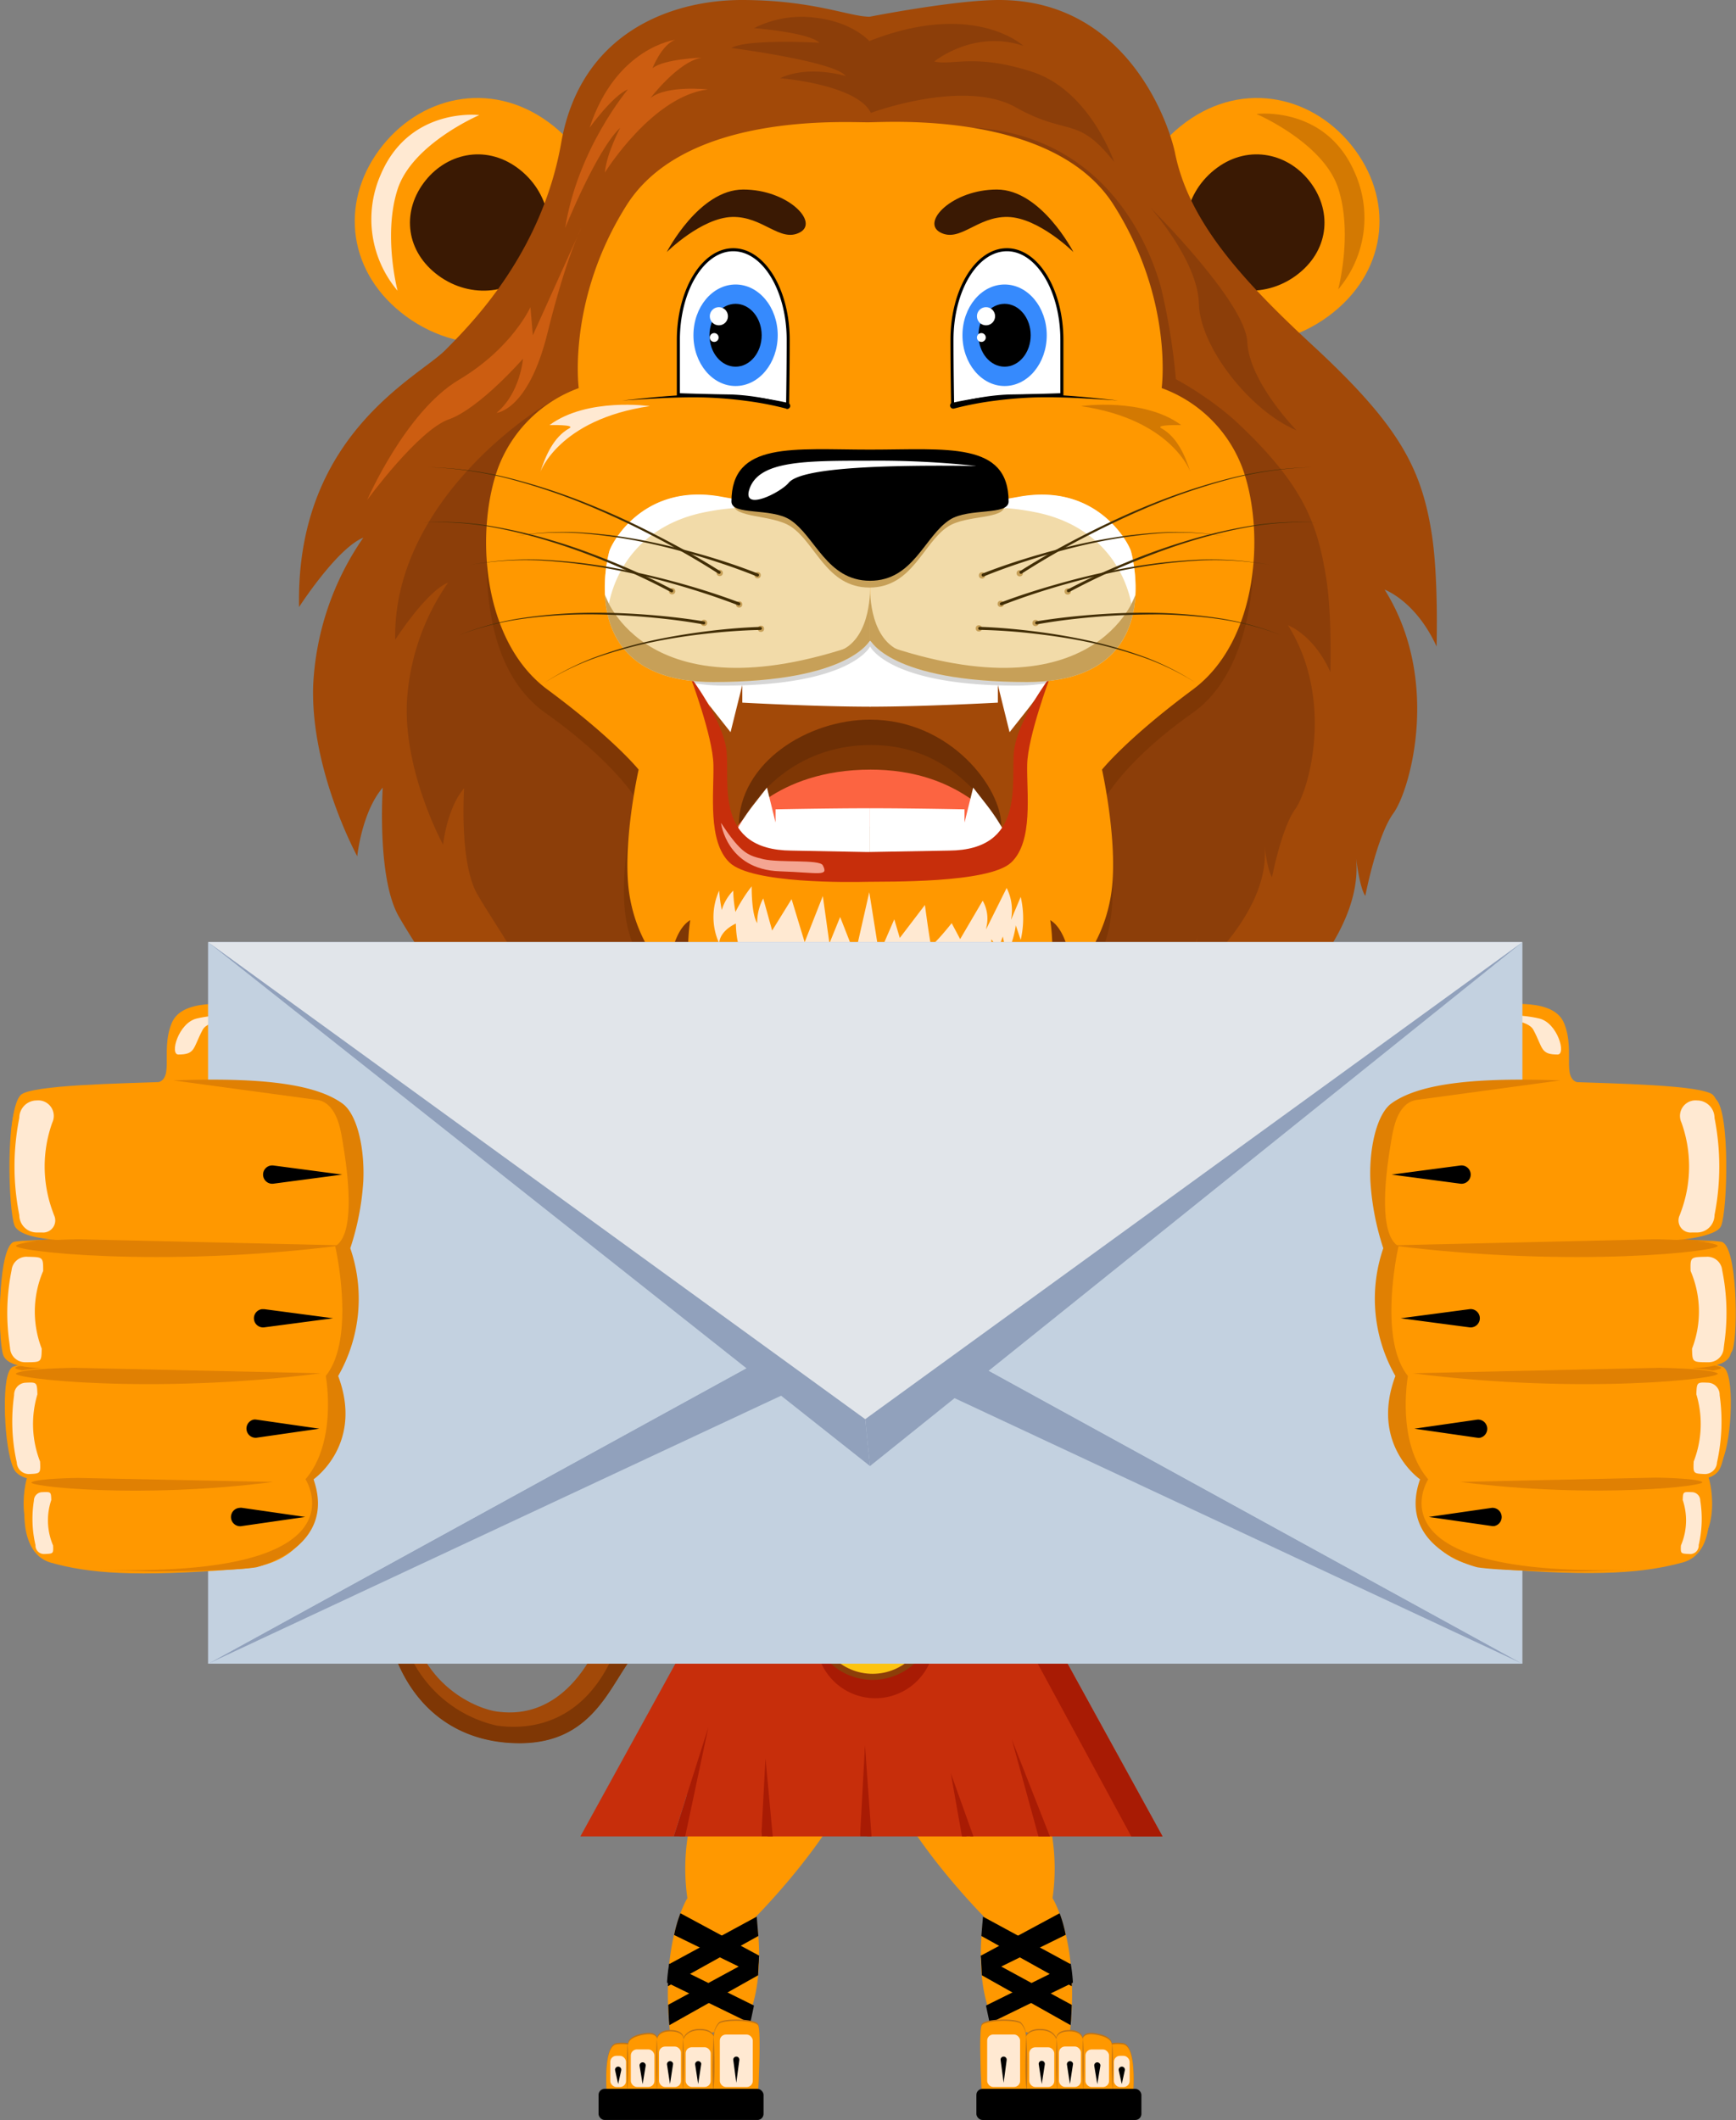 <svg xmlns="http://www.w3.org/2000/svg" viewBox="0 0 286.7 350"><rect x="0" y="0" width="286.7" height="350" fill="#808080" stroke="none"/><defs><style>.cls-1{fill:#ff9800;}.cls-2{fill:#c17413;}.cls-3{fill:#ffe9d2;}.cls-4{fill:#a24908;}.cls-5{fill:#7f3705;}.cls-6{fill:#ffaf45;}.cls-7{fill:#dd8007;}.cls-8{fill:#f48b00;}.cls-9{fill:#91a1bc;}.cls-10{fill:#273a51;opacity:0.35;}.cls-11{fill:#597192;stroke:#3b5472;}.cls-11,.cls-15,.cls-29{stroke-miterlimit:10;}.cls-11,.cls-29{stroke-width:0.5px;}.cls-12{fill:#c72e0b;}.cls-13{fill:#a81b04;}.cls-14{fill:#3b5472;}.cls-15{fill:#fdc410;stroke:#8c3e09;}.cls-16{fill:#fff;}.cls-17{fill:#2f4860;}.cls-18{fill:#3a1903;}.cls-19{fill:#d37902;}.cls-20{fill:#8c3e09;}.cls-21{fill:#cc5d11;}.cls-22{fill:#6d2f05;}.cls-23{fill:#fc6441;}.cls-24{fill:#d6d6d6;}.cls-25{fill:#f4a592;}.cls-26{fill:#f2dba9;}.cls-27{fill:#c7a058;}.cls-28{fill:#422e06;}.cls-29{fill:none;stroke:#000;}.cls-30{fill:#368afd;}.cls-31{fill:#e08003;}.cls-32{fill:#c3d1e0;}.cls-33{fill:#e1e5ea;}</style></defs><g id="Слой_2" data-name="Слой 2"><g id="Слой_1-2" data-name="Слой 1"><path class="cls-1" d="M171.16,294.38a34.49,34.49,0,0,1,2.67,19s4.76,7.46,2.72,23.36l-11.94-2.08s-4-5.57-2.14-18.26c0,0-18.31-18.4-17.71-29.7Z"/><path d="M176.81,334.35l-14.66-8.24-.16-3.27L177,331S176.91,333.6,176.81,334.35Z"/><path d="M176.83,324.18l-14,6.93.62,2.91,13.74-6.7A27,27,0,0,0,176.83,324.18Z"/><path d="M175,315.87l-13,7,.3,3.3L176,319.43A22.78,22.78,0,0,0,175,315.87Z"/><path d="M177,327.92l-14.93-8.3.27-3.19,14.44,7.83A30.26,30.26,0,0,1,177,327.92Z"/><path class="cls-2" d="M187.14,345.27h-25s-.55-10.22,0-11.11,5.61-1,6.46-.27a3.2,3.2,0,0,1,.84,2.18s.33-1.13,2.37-1.1c2.19,0,2.65,1.49,2.65,1.49s-.08-1.29,2.09-1.31,2.26,1.31,2.26,1.31,0-1.08,2-.79,2.78,1,2.78,1.65a6.31,6.31,0,0,1,1.94,0C187.76,337.79,187.14,345.27,187.14,345.27Z"/><path class="cls-1" d="M187.14,345.5h-25s-.55-10.22,0-11.11,5.61-1,6.46-.28a3.22,3.22,0,0,1,.84,2.18s.33-1.13,2.37-1.1c2.19,0,2.65,1.5,2.65,1.5s-.08-1.29,2.09-1.31,2.26,1.31,2.26,1.31,0-1.09,2-.79,2.78,1,2.78,1.64a6.31,6.31,0,0,1,1.94,0C187.76,338,187.14,345.5,187.14,345.5Z"/><rect class="cls-3" x="163.02" y="335.9" width="5.44" height="8.66" rx="1" transform="translate(331.49 680.45) rotate(-180)"/><rect class="cls-3" x="169.98" y="337.99" width="4.13" height="6.56" rx="1" transform="translate(344.09 682.55) rotate(180)"/><rect class="cls-3" x="174.89" y="337.88" width="3.62" height="6.68" rx="1" transform="translate(353.4 682.43) rotate(-180)"/><rect class="cls-3" x="179.27" y="338.35" width="3.9" height="6.2" rx="1" transform="translate(362.43 682.91) rotate(-180)"/><rect class="cls-3" x="183.96" y="339.41" width="2.6" height="5.15" rx="1" transform="translate(370.52 683.97) rotate(-180)"/><path class="cls-2" d="M169.49,336.07s-.37,6.61.08,9.05A87.5,87.5,0,0,0,169.49,336.07Z"/><path class="cls-2" d="M174.52,336.58a77,77,0,0,0,.06,8.69S174.75,339.32,174.52,336.58Z"/><path class="cls-2" d="M178.86,336.58a79.53,79.53,0,0,0,.06,8.69S179.09,339.32,178.86,336.58Z"/><path class="cls-2" d="M183.69,337.38a65.56,65.56,0,0,0,.06,7.89S183.92,339.87,183.69,337.38Z"/><path d="M166.25,340.11l-.5,3.75-.5-3.75a.5.5,0,0,1,.43-.57.51.51,0,0,1,.57.44Z"/><path d="M172.55,340.82l-.5,3.24-.5-3.24a.5.5,0,0,1,.42-.58.52.52,0,0,1,.58.42Z"/><path d="M177.2,340.82l-.5,3.24-.5-3.24a.51.51,0,0,1,1-.16A.43.43,0,0,1,177.2,340.82Z"/><path d="M181.72,341.08l-.5,3-.5-3a.51.51,0,0,1,.41-.59.52.52,0,0,1,.59.42A1,1,0,0,1,181.72,341.08Z"/><path d="M185.76,341.82l-.5,2.24-.5-2.24a.51.51,0,0,1,.39-.61.5.5,0,0,1,.61.38A.45.45,0,0,1,185.76,341.82Z"/><rect x="161.25" y="344.86" width="27.25" height="5.14" rx="1" transform="translate(349.75 694.86) rotate(-180)"/><path class="cls-1" d="M116.19,294.38a34.49,34.49,0,0,0-2.67,19s-4.77,7.46-2.72,23.36l11.93-2.08s4-5.57,2.15-18.26c0,0,18.31-18.4,17.71-29.7Z"/><path d="M110.54,334.35l14.66-8.24.16-3.27-15,8.14S110.44,333.6,110.54,334.35Z"/><path d="M110.52,324.18l14,6.93-.62,2.91-13.74-6.7A27,27,0,0,1,110.52,324.18Z"/><path d="M112.37,315.87l13,7-.3,3.3-13.74-6.71A22.78,22.78,0,0,1,112.37,315.87Z"/><path d="M110.3,327.92l14.94-8.3-.27-3.19-14.44,7.83A29.85,29.85,0,0,0,110.3,327.92Z"/><path class="cls-2" d="M100.2,345.27h25s.55-10.22,0-11.11-5.62-1-6.46-.27a3.2,3.2,0,0,0-.84,2.18s-.33-1.13-2.37-1.1c-2.19,0-2.65,1.49-2.65,1.49s.08-1.29-2.1-1.31-2.25,1.31-2.25,1.31,0-1.08-2-.79-2.78,1-2.78,1.65a6.37,6.37,0,0,0-2,0C99.59,337.79,100.2,345.27,100.2,345.27Z"/><path class="cls-1" d="M100.2,345.5h25s.55-10.22,0-11.11-5.62-1-6.46-.28a3.22,3.22,0,0,0-.84,2.18s-.33-1.13-2.37-1.1c-2.19,0-2.65,1.5-2.65,1.5s.08-1.29-2.1-1.31-2.25,1.31-2.25,1.31,0-1.09-2-.79-2.78,1-2.78,1.64a6.37,6.37,0,0,0-2,0C99.59,338,100.2,345.5,100.2,345.5Z"/><rect class="cls-3" x="118.88" y="335.9" width="5.44" height="8.66" rx="1"/><rect class="cls-3" x="113.24" y="337.99" width="4.13" height="6.56" rx="1"/><rect class="cls-3" x="108.84" y="337.88" width="3.62" height="6.68" rx="1"/><rect class="cls-3" x="104.18" y="338.35" width="3.9" height="6.2" rx="1"/><rect class="cls-3" x="100.79" y="339.41" width="2.6" height="5.15" rx="1"/><path class="cls-2" d="M117.86,336.07s.37,6.61-.09,9.05A88.45,88.45,0,0,1,117.86,336.07Z"/><path class="cls-2" d="M112.83,336.58a77,77,0,0,1-.06,8.69S112.6,339.32,112.83,336.58Z"/><path class="cls-2" d="M108.48,336.58a78.83,78.83,0,0,1,0,8.69S108.26,339.32,108.48,336.58Z"/><path class="cls-2" d="M103.65,337.38a65,65,0,0,1-.05,7.89S103.43,339.87,103.65,337.38Z"/><path d="M122.1,340.11l-.5,3.75-.5-3.75a.51.51,0,0,1,.44-.57.5.5,0,0,1,.56.44A.29.29,0,0,1,122.1,340.11Z"/><path d="M115.8,340.82l-.5,3.24-.5-3.24a.51.51,0,0,1,1-.16A.43.43,0,0,1,115.8,340.82Z"/><path d="M111.15,340.82l-.5,3.24-.5-3.24a.51.51,0,0,1,1-.16A.43.43,0,0,1,111.15,340.82Z"/><path d="M106.63,341.08l-.5,3-.5-3a.52.52,0,0,1,.42-.59.5.5,0,0,1,.58.42A.48.48,0,0,1,106.63,341.08Z"/><path d="M102.59,341.82l-.5,2.24-.5-2.24a.51.51,0,0,1,1-.23A.88.88,0,0,1,102.59,341.82Z"/><rect x="98.85" y="344.86" width="27.25" height="5.14" rx="1"/><path class="cls-4" d="M117.94,266l-.79,11.14s-6-8.09-9.53-6.44c-6.23,2.9-7,17.06-21.81,17.06-12.61,0-21-8.75-22.49-22.69s-9.64-20.47-9.64-20.47l1-3.11s11.12,8.35,12.46,22.84,12.48,17.94,14.92,18.24,11,1.33,17-11.72S117.94,266,117.94,266Z"/><path class="cls-5" d="M117.56,271.46l-.41,5.72s-6-8.09-9.53-6.44c-6.23,2.9-7,17.06-21.81,17.06-12.61,0-21-8.75-22.49-22.69s-9.64-20.47-9.64-20.47l.56-1.7A36.86,36.86,0,0,1,65.8,266a20.91,20.91,0,0,0,16.29,18.9c2.43.3,13.15,1.67,19.08-11.38S117.56,271.46,117.56,271.46Z"/><path class="cls-6" d="M33.81,215.13a70.36,70.36,0,0,0,14.53,6.38c10,2.9,15,16.76,6.82,22.24s-17.2,2.08-20-5c-1.64-4.14.89-8.6-.74-12.6a8.21,8.21,0,0,1,7.11,5.27s1.79-4.09-2.81-6.61S33.81,215.13,33.81,215.13Z"/><path class="cls-7" d="M34.4,226.11s-.9,8.46.74,12.6c2.82,7.12,11.86,10.53,20,5a23.73,23.73,0,0,1-12.38-2.22C36.22,238.45,41.26,230.8,34.4,226.11Z"/><path class="cls-1" d="M96.12,167.15S52.41,229.39,53.75,252.9c.5,8.82,3.78,13.8,7.67,16.57a15.69,15.69,0,0,0,19.8-1.71L131,220.39Z"/><path class="cls-8" d="M189.58,165.49s41.7,64.2,39.37,87.64c-1.16,11.72-7,16.4-12.47,18.15a18.19,18.19,0,0,1-14.93-2l-57.66-35Z"/><path class="cls-9" d="M196.27,176l-51.61.84H86.88s6.4,25,5.23,44.17c0,0,18.66,14.38,21.19,47.75h59.05c2.53-33.37,21.18-47.75,21.18-47.75C192.37,201.9,196.27,176,196.27,176Z"/><path class="cls-10" d="M184.2,229.3c3.5-3.89,7.39-7.06,11.41-8.27,0,0-19,14.38-21.59,47.75h-4.54v-.22A59.09,59.09,0,0,1,184.2,229.3Z"/><ellipse class="cls-11" cx="130.01" cy="255.09" rx="8.11" ry="6.16"/><path class="cls-11" d="M138.12,234.38c0,4.25-4.54,7.7-10.14,7.7s-10.13-3.45-10.13-7.7,4.54-6.71,10.13-6.71C138.12,227.67,138.12,226.67,138.12,234.38Z"/><path class="cls-11" d="M138.12,208.46c0,10.63-1.14,12-15.85,12-15.85,0-15.85,0-15.85-12,0-10.56,0-10.49,15.85-10.49C133.09,198,138.12,206.93,138.12,208.46Z"/><ellipse class="cls-11" cx="158.23" cy="255.09" rx="8.11" ry="6.16"/><path class="cls-11" d="M150.12,234.38c0,4.25,4.54,7.7,10.14,7.7s10.13-3.45,10.13-7.7-4.54-6.71-10.13-6.71C150.12,227.67,150.12,226.67,150.12,234.38Z"/><path class="cls-11" d="M150.12,208.46c0,10.63,1.13,12,15.85,12,15.85,0,15.85,0,15.85-12,0-10.56,0-10.49-15.85-10.49C155.15,198,150.12,206.93,150.12,208.46Z"/><polyline class="cls-12" points="113.47 271.15 95.85 303.18 111.27 303.18 113.47 296.21 112.24 303.18 125.73 303.18 126.32 297.18 126.77 303.18 142.04 303.18 143.18 296.29 143.18 303.18 159.62 303.18 158.23 298.44 160.25 303.18 169.25 303.18 170 303.18 191.99 303.18 174.37 271.15 113.47 271.15"/><polygon class="cls-13" points="111.27 303.18 116.98 285.17 113.16 303.18 111.27 303.18"/><polygon class="cls-13" points="173.39 303.18 167.1 287.17 171.5 303.18 173.39 303.18"/><polygon class="cls-13" points="127.62 303.18 126.42 290.31 125.73 303.18 127.62 303.18"/><polygon class="cls-13" points="160.76 303.18 157.02 292.74 158.87 303.18 160.76 303.18"/><polygon class="cls-13" points="143.93 303.18 142.85 288.13 142.04 303.18 143.93 303.18"/><polyline class="cls-13" points="174.37 271.15 191.99 303.18 186.83 303.18 169.48 271.15 174.37 271.15"/><rect class="cls-14" x="113.47" y="265.24" width="60.9" height="5.91"/><circle class="cls-13" cx="144.56" cy="270.58" r="9.79"/><circle class="cls-15" cx="144.11" cy="267.13" r="9.71"/><path class="cls-16" d="M148,263.36c-.84.12-1.05.23-1.5,1.35-.33.82-2.05,5-2.66,6.53h-.41c-.73-2-1.8-4.92-2.51-6.76-.35-.92-.56-1-1.32-1.12V263h3.16v.35c-.92.1-1,.25-.8.71.31.91,1.22,3.39,2,5.45.65-1.6,1.48-3.63,2.06-5.2.27-.72.13-.83-.89-1V263H148Z"/><rect class="cls-17" x="169.48" y="265.24" width="4.89" height="5.91"/><path class="cls-1" d="M90.57,20.16c9.66,7.07,12.23,20,5.75,28.85S76.75,59.32,67.09,52.25s-11-18.62-4.48-27.48S80.9,13.1,90.57,20.16Z"/><path class="cls-18" d="M85.44,27.7c5.37,3.93,6.8,11.09,3.2,16s-10.87,5.73-16.23,1.8-6.08-10.33-2.48-15.25S80.08,23.78,85.44,27.7Z"/><path class="cls-1" d="M195.85,20.16c-9.66,7.07-12.24,20-5.76,28.85s19.57,10.31,29.23,3.24,11-18.62,4.48-27.48S205.51,13.1,195.85,20.16Z"/><path class="cls-18" d="M201,27.7c-5.36,3.93-6.79,11.09-3.19,16s10.86,5.73,16.22,1.8,6.08-10.33,2.49-15.25S206.33,23.78,201,27.7Z"/><path class="cls-3" d="M65.66,48A18.28,18.28,0,0,1,62.9,28.77C67.7,17.58,79.16,19,79.16,19s-11.07,4.73-13.5,12.26S65.66,48,65.66,48Z"/><path class="cls-19" d="M221,47.78a18.25,18.25,0,0,0,2.76-19.23c-4.79-11.19-16.25-9.73-16.25-9.73S218.55,23.55,221,31.07,221,47.78,221,47.78Z"/><path class="cls-10" d="M198.71,165.05c.86,12.35-6.56,17.88-12.62,19.62s-15.78,10.46-15.78,10.46c-2.48-4.5-2.08-6.67-2.08-6.67s-4.89.71-10.33,13.93-21.78,17.88-21.78,17.88c.58-4.51-2.43-15.11-14.13-19.18s-15.9-18-15.9-18c3.2,7.41-.62,11-.62,11-1-4.5-7.57-7.36-13.44-11.43s-6.92-17.63-6.92-17.63Z"/><path class="cls-4" d="M143.58,2.76c-3.24,0-9.39-2.76-21.06-2.76S95.88,5.38,92.69,23.54,78,53.32,73.51,57.83s-24.7,14-24.12,42.39c0,0,6.25-9.7,10.61-11.45a46.65,46.65,0,0,0-8.28,24.42C51.28,127.28,59,141.37,59,141.37s.73-7.28,4.21-11.34c0,0-1,14.83,2.62,21.22S78.59,170,78.74,176.53c0,0,3.34-7.26,2.18-11.77,0,0,1.16,7.7,7.12,11.77s16.71,9.59,17.72,14.1c0,0,2.56-4.22-.68-11.63,0,0,5.57,14.53,17.44,18.6s16.23,14.67,15.65,19.18c0,0,15.27-4.65,20.78-17.87s12.91-15.11,12.91-15.11a9.82,9.82,0,0,0-.32,7.84s9.86-8.71,16-10.46,20.5-11.19,23.12-21.79c0,0-1.6,6.25-.95,8.42,0,0,16.06-13.22,14.17-26.73,0,0,.58,5.38,1.6,6.83,0,0,1.89-9.88,4.65-13.66s7.92-22-1.46-36.9c0,0,5.13,1.83,8.58,9.38,0,0,.35-11.55-.84-18.86-1.74-10.73-5.45-17.78-19.74-30.95C204.87,46,196.32,36.45,194.06,25.28,193.11,20.58,186.23,0,165,0c-7.32,0-21.37,2.76-21.37,2.76"/><path class="cls-20" d="M95.59,64.07c-5.68,1.6-30.8,18.22-30.32,41.55,0,0,5.14-8,8.72-9.42a38.4,38.4,0,0,0-6.81,20.08c-.36,11.59,6,23.18,6,23.18s.6-6,3.47-9.33c0,0-.84,12.2,2.15,17.45S89.28,163,89.4,168.37c0,0,2.75-6,1.8-9.68,0,0,1,6.34,5.85,9.68s13.74,7.89,14.58,11.59c0,0,2.1-3.46-.57-9.56,0,0,4.59,11.95,14.35,15.3s13.34,12.07,12.86,15.77c0,0,12.56-3.82,17.1-14.7S166,174.35,166,174.35a8.07,8.07,0,0,0-.26,6.45s8.11-7.17,13.16-8.6,16.86-9.2,19-17.93c0,0-1.32,5.14-.78,6.93,0,0,13.2-10.87,11.65-22,0,0,.48,4.42,1.31,5.61,0,0,1.56-8.12,3.83-11.23s6.51-18.1-1.2-30.35c0,0,4.21,1.51,7,7.72,0,0,.29-9.5-.69-15.51-1.43-8.82-3.56-15.39-15.3-26.23a55.28,55.28,0,0,0-9.52-6.61,104.92,104.92,0,0,0-2.48-15.2c-1.07-3.79-7.31-24.83-30.94-26.33"/><path class="cls-20" d="M143.83,18.64s15.36-5.73,23.95-.91S177.9,19,184,26.73c0,0-4-11.76-13.51-14.86s-13.26-1-16.19-1.72c0,0,6.49-5.33,14.71-2.58,0,0-8.12-7.6-25.44-.79h0s-2.8-3.17-8.9-3.85a17.36,17.36,0,0,0-10.14,1.72s9,.68,10.8,2.41c0,0-11.85-.69-14.54.86,0,0,17.18,2.23,18.87,4.64,0,0-6.06-1.89-10.83.35,0,0,12.66,1,15,5.73"/><path class="cls-20" d="M190,34.29s7.84,8.78,8,15.87,8.43,17.66,16.12,20.89c0,0-7.84-8-8.13-14.6S190,34.29,190,34.29Z"/><path class="cls-21" d="M111.51,6.57s-9.78,1.24-14.14,14.52c0,0,3.82-5.32,6.32-6.32,0,0-8.28,9.78-10.35,22.86,0,0,5.21-12.93,9.09-16.54,0,0-2.3,4.34-2.53,7.39,0,0,7.81-12.6,17-13.71,0,0-6.75-.76-9.47,1.41,0,0,4.56-6,8.44-6.66,0,0-6.23.21-8.1,1.74C107.74,11.26,109.31,7.34,111.51,6.57Z"/><path class="cls-21" d="M87.6,50.71s-3,6.75-11.82,12S60.65,82.52,60.65,82.52,69.08,71,74.13,69.23s12.24-10,12.24-10-.44,5.66-4.36,8.93c0,0,5.24-.36,8.4-13.15S96,37.63,96,37.63L88,55.35Z"/><path class="cls-5" d="M143.71,27.7C140.54,27.7,113,25.79,103,41S99.9,73.66,99.9,73.66s-19.51,2.27-19.51,12.9c0,6.25-1.4,23.28,9.76,31.2s14.8,14,14.8,14-3,12.52-1.47,20.52,7.29,11.54,7.66,14.73c0,0-.74-7.1,1.74-11.05,0,0-2,15,7.34,20.45a34.76,34.76,0,0,1-.26-8.07s.82,7.25,10.72,15.67a15.57,15.57,0,0,1,.44-6.76s2.34,12.31,12.59,16.42h0V27.7"/><path class="cls-5" d="M143.78,27.7c3.16,0,30.72-1.91,40.74,13.3s2,31.36,2,31.36,18.48,3,20.19,13.45c.7,4.3,1.41,24-9.74,31.88s-14.44,14.08-14.44,14.08,2.22,12.79.75,20.79-6.82,12.72-7.19,15.91c0,0,.55-9.13-1.2-12.13,0,0,1.93,13.63-7.48,18.86a44.2,44.2,0,0,0,.25-7.49s-1,7.45-10.93,15.87c0,0,.32-5.3-.29-7.81a19.39,19.39,0,0,1-4.25,8.3c-3.53,3.94-7.58,5.46-8.41,9.61h0V27.7"/><path class="cls-1" d="M205.14,77.14a22.41,22.41,0,0,0-13.29-13.07s2-14.6-7.92-30.22c-9.72-15.36-36.58-13.71-40.43-13.66s-30.27-1.7-40,13.66c-9.88,15.62-7.92,30.22-7.92,30.22A22.41,22.41,0,0,0,82.3,77.14c-3.78,10.18-2.89,28.56,8.11,36.7s15.06,13.22,15.06,13.22-2.9,12.86-1.45,21.07,5.74,11.26,6.1,14.53c0,0,.33-8.65,3.87-10.75,0,0-2.26,13.65,4.57,20.26,0,0,.43-7.41,1.66-10.31,0,0-.63,9.81,9.13,18.45,0,0,.19-6.76,2.29-9.15,0,0,1.91,14.83,11.67,19.27v.2c0-.06,0-.11.05-.17s.21.12.33.17v-1.15c1.39-3.37,5.53-4.8,8.36-8.71a24,24,0,0,0,3.75-9.61c2.1,2.39,2.29,9.15,2.29,9.15,9.76-8.64,9.13-18.45,9.13-18.45,1.24,2.9,1.67,10.31,1.67,10.31,6.82-6.61,4.56-20.26,4.56-20.26,3.54,2.1,3.87,10.75,3.87,10.75.36-3.27,4.65-6.32,6.1-14.53S182,127.06,182,127.06,186,122,197,113.84,208.92,87.32,205.14,77.14Z"/><path class="cls-3" d="M143.69,176s-5.2-5.18-4.92-14.79a7.27,7.27,0,0,0-1.91,4.42s-2.25-1.92-2.18-6.92c0,0-2.11,3.21-1.89,5.77a12.59,12.59,0,0,1-2.11-8.26s-1.3,3.9-.58,5.57a8.89,8.89,0,0,1-1.26-4.42,15.83,15.83,0,0,0-.34,6.53s-3.34-1.79-3.45-7a7.36,7.36,0,0,0-.76,3.33s-2.69-2-2.76-7.75c0,0-2.62,1.09-2.76,3.26a10.51,10.51,0,0,1,0-8.7,26.05,26.05,0,0,0,.43,3.2,7.82,7.82,0,0,1,1.89-3.2,22,22,0,0,0,.37,3.52,25.23,25.23,0,0,1,2.68-4.23s-.07,4.55.91,6.08a8.39,8.39,0,0,1,1-4.09l1.47,5.31,3.21-5.19,2.16,7.11,3-7.62,1.09,7.81,1.77-4.35,2.46,6.28,2.35-10.38,1.63,10.25,2.5-5.77.91,3.08,4.15-5.44s.8,6,1,6.53,3.42-3.53,3.42-3.53l1.4,2.63,3.72-6.34h0a6,6,0,0,1,.69,4l-.14.75,3.41-6.85h0a8.15,8.15,0,0,1,.78,4.88l-.05.37,1.59-3.78a15.78,15.78,0,0,1,0,7.11l-.82-2.43v.1a16.28,16.28,0,0,1-1.49,4.76h0l-.65-3-.73,2-1.16-1.54,0,.31a14.45,14.45,0,0,1-1.71,6.23l-.21.38-1.26-4.61-1,3.14-.92-2.12-1.47,6.47-.58-4.87-2.84,5.9-1.74-3-2.18,5.95-2.08-3.33-4,10.5"/><path class="cls-3" d="M107.32,67.05S97,65.56,90.75,70.18c0,0,4.42-.11,3.27.53-2.61,1.45-3.94,4.58-4.78,7.2C89.24,77.91,92.28,69.25,107.32,67.05Z"/><path class="cls-19" d="M178.51,67.05s10.3-1.49,16.57,3.13c0,0-4.42-.11-3.27.53,2.61,1.45,3.94,4.58,4.78,7.2C196.59,77.91,193.55,69.25,178.51,67.05Z"/><path class="cls-4" d="M115.52,111.71s3.34,8.58,3.54,13.37-4.32,17.33,24.93,17.33,23.41-8.34,24.82-16.51a94.08,94.08,0,0,1,3.56-14.19H115.52"/><path class="cls-22" d="M143.69,118.81c-10.25,0-21.69,7.07-21.69,17.64h43.37c.11-6.3-8.39-17.64-21.68-17.64"/><path class="cls-5" d="M143.88,123c6.31,0,14.76,2.3,21.49,13.49H122S128,123,143.88,123"/><path class="cls-23" d="M143.78,127.06c6.34,0,14.82,1.6,21.59,9.39H121.78s6.07-9.39,22-9.39"/><path class="cls-16" d="M111,105.9l1.65,3.32a46.37,46.37,0,0,0,5,7.87l3,3.79,1.94-7.8V116s12.12.67,21.17.67h0V104.26Z"/><path class="cls-16" d="M176.38,105.9l-1.65,3.32a46.37,46.37,0,0,1-5,7.87l-3,3.79-1.93-7.8V116s-12.12.67-21.17.67h0V104.26Z"/><path class="cls-16" d="M167.78,141.07l-1.22-2.44a34.33,34.33,0,0,0-3.66-5.8l-2.18-2.8-1.43,5.76v-2.17s-8.94-.18-15.6-.18h0v8.84Z"/><path class="cls-16" d="M119.59,141.07l1.22-2.44a34.33,34.33,0,0,1,3.66-5.8l2.19-2.8,1.42,5.76v-2.17s8.94-.18,15.6-.18h0v8.84Z"/><path class="cls-24" d="M143.69,106.73c-14.51,5.36-24.9,4.91-31.06,2.68l2,3.38a28.31,28.31,0,0,0,4.94.4c21.07,0,24.12-6.46,24.12-6.46"/><path class="cls-24" d="M143.7,106.73c14.51,5.36,24.9,4.91,31.06,2.68l-2,3.38a28.31,28.31,0,0,1-4.94.4c-21.07,0-24.12-6.46-24.12-6.46"/><path class="cls-24" d="M143.69,97.65s.4,8.55-4.92,10.74l2.09.56,2.83-2.22V97.65"/><path class="cls-24" d="M143.69,97.65s-.4,8.55,4.93,10.74l-2.1.56-2.83-2.22V97.65"/><path class="cls-12" d="M169.64,126.22c.1-4.68,3.81-14.51,3.81-14.51s-5.48,7.27-6,12.39,1.94,16.25-10.74,16.33l-13.48.24-12.52-.24C118,140.35,120.49,129.22,120,124.1s-6-12.39-6-12.39,3.71,9.83,3.82,14.51-1,12.69,2.67,16.19,19.86,3.24,22.76,3.17,20,.3,23.73-3.17S169.53,130.91,169.64,126.22Z"/><path class="cls-25" d="M119.07,135.85s.91,7.7,9.69,8c6.55.22,8.13.92,7.12-1-.54-1-7.12-.38-9.8-1C123.6,141.22,122.5,141.08,119.07,135.85Z"/><path class="cls-26" d="M143.71,95.9v9.76s-3.27,6.94-25.91,6.94-17.56-20.13-17.17-21.54,5.62-11.39,18.5-9,13.58,1.33,24.58,13.89"/><path class="cls-16" d="M143.71,95.9C132.71,83.34,132,84.35,119.13,82s-18.11,7.65-18.5,9a24.57,24.57,0,0,0-.72,7.18l.65,1.45c1.48-7,6.54-13.2,15.8-15.06,10-2,17.37-.5,27.35,11.27"/><path class="cls-27" d="M143.71,105.66s-3.27,6.94-25.91,6.94c-14.34,0-17.56-8.08-17.89-14.36,0,0,6.81,21.08,43.8,7.42"/><circle class="cls-27" cx="118.86" cy="94.59" r="0.52"/><circle class="cls-27" cx="125.12" cy="94.96" r="0.52"/><circle class="cls-27" cx="111" cy="97.61" r="0.52"/><circle class="cls-27" cx="122.07" cy="99.79" r="0.52"/><circle class="cls-27" cx="125.67" cy="103.81" r="0.52"/><circle class="cls-27" cx="116.27" cy="102.84" r="0.52"/><path class="cls-28" d="M118.62,94.69c-3.6-2.32-7.36-4.43-11.18-6.41s-7.73-3.79-11.72-5.39a102,102,0,0,0-12.26-4,61.16,61.16,0,0,0-12.77-1.75,61.47,61.47,0,0,1,12.8,1.63,100.61,100.61,0,0,1,12.32,3.89c4,1.56,8,3.35,11.8,5.29s7.63,4,11.29,6.33a.25.25,0,0,1,.08.34.26.26,0,0,1-.35.08h0Z"/><path class="cls-28" d="M110.8,97.75c-3.14-1.69-6.4-3.2-9.69-4.6S94.45,90.5,91,89.44A82.58,82.58,0,0,0,80.6,86.9a51.19,51.19,0,0,0-10.71-.63,50.06,50.06,0,0,1,10.73.51A82.16,82.16,0,0,1,91.11,89.2c3.44,1,6.82,2.25,10.14,3.6s6.6,2.84,9.79,4.52a.25.25,0,0,1,.11.33.25.25,0,0,1-.34.11h0Z"/><path class="cls-28" d="M121.91,99.93c-3.51-1.36-7.11-2.52-10.73-3.55s-7.3-1.9-11-2.57a86.37,86.37,0,0,0-11.23-1.29,52.64,52.64,0,0,0-11.28.74,53.28,53.28,0,0,1,11.28-.87,91,91,0,0,1,11.28,1.17c3.72.64,7.42,1.48,11.07,2.46s7.26,2.11,10.81,3.45a.25.25,0,0,1-.17.47h0Z"/><path class="cls-28" d="M116.14,103.08c-3.34-.6-6.73-1-10.12-1.27s-6.8-.42-10.21-.37a80.59,80.59,0,0,0-10.17.82,48,48,0,0,0-9.86,2.61,48.55,48.55,0,0,1,9.84-2.74,80.91,80.91,0,0,1,10.19-.94c3.41-.09,6.83,0,10.24.24s6.8.6,10.18,1.16a.25.25,0,1,1-.08.49h0Z"/><path class="cls-28" d="M125,95.17c-3.15-1.28-6.38-2.37-9.64-3.35s-6.56-1.82-9.9-2.48A80.31,80.31,0,0,0,95.3,88a47.57,47.57,0,0,0-10.19.51,47.62,47.62,0,0,1,10.19-.63,81,81,0,0,1,10.17,1.2c3.35.62,6.67,1.43,10,2.37s6.53,2,9.72,3.25a.25.25,0,0,1,.14.33.25.25,0,0,1-.32.14h0Z"/><path class="cls-28" d="M125.57,104c-3.08.06-6.17.3-9.24.65s-6.14.83-9.16,1.48a72.62,72.62,0,0,0-8.93,2.52,43.12,43.12,0,0,0-8.33,4.07,44.17,44.17,0,0,1,8.29-4.19,72.37,72.37,0,0,1,8.91-2.65c3-.68,6.09-1.2,9.17-1.6s6.17-.68,9.29-.78a.26.26,0,0,1,.26.24.26.26,0,0,1-.25.26h0Z"/><path class="cls-27" d="M143.69,96.69s.4,8.55-4.92,10.74l2.09.57,2.83-2.23V96.69"/><path class="cls-26" d="M143.71,95.9v9.76s3.28,6.94,25.92,6.94,17.56-20.13,17.17-21.54-5.62-11.39-18.5-9-13.58,1.33-24.59,13.89"/><path class="cls-16" d="M143.7,95.9c11-12.56,11.71-11.55,24.58-13.89s18.11,7.65,18.5,9a24.57,24.57,0,0,1,.72,7.18l-.65,1.45c-1.47-7-6.54-13.2-15.79-15.06-10-2-17.38-.5-27.36,11.27"/><path class="cls-27" d="M143.71,105.66s3.28,6.94,25.92,6.94c14.33,0,17.55-8.08,17.89-14.36,0,0-6.81,21.08-43.81,7.42"/><circle class="cls-27" cx="168.41" cy="94.64" r="0.52"/><circle class="cls-27" cx="162.18" cy="95" r="0.52"/><circle class="cls-27" cx="176.33" cy="97.65" r="0.52"/><circle class="cls-27" cx="165.27" cy="99.7" r="0.52"/><circle class="cls-27" cx="161.66" cy="103.74" r="0.52"/><circle class="cls-27" cx="171.02" cy="102.86" r="0.52"/><path class="cls-28" d="M168.48,94.28c3.65-2.31,7.43-4.39,11.28-6.33s7.78-3.73,11.8-5.29a100.21,100.21,0,0,1,12.33-3.89,61.29,61.29,0,0,1,12.79-1.63,61,61,0,0,0-12.76,1.75,100.86,100.86,0,0,0-12.26,4c-4,1.6-7.9,3.43-11.73,5.39s-7.57,4.09-11.18,6.41h0a.26.26,0,0,1-.35-.08.24.24,0,0,1,.07-.34Z"/><path class="cls-28" d="M176.33,97.32c3.19-1.68,6.47-3.15,9.79-4.52s6.71-2.57,10.15-3.6a81.62,81.62,0,0,1,10.48-2.42,50.06,50.06,0,0,1,10.73-.51,51.22,51.22,0,0,0-10.71.63,83,83,0,0,0-10.43,2.54c-3.42,1.06-6.77,2.33-10.08,3.71s-6.55,2.91-9.69,4.6h0a.26.26,0,0,1-.34-.1.24.24,0,0,1,.1-.34Z"/><path class="cls-28" d="M165.28,99.47c3.55-1.34,7.16-2.45,10.82-3.45s7.34-1.82,11.07-2.46a90.63,90.63,0,0,1,11.27-1.17,53.28,53.28,0,0,1,11.28.87,52.55,52.55,0,0,0-11.27-.74,86.73,86.73,0,0,0-11.24,1.29c-3.71.67-7.38,1.56-11,2.57s-7.23,2.19-10.74,3.55h0a.26.26,0,0,1-.33-.15.25.25,0,0,1,.15-.32Z"/><path class="cls-28" d="M171.14,102.59c3.38-.56,6.78-.92,10.19-1.16s6.82-.33,10.23-.24a80.9,80.9,0,0,1,10.2.94,48.55,48.55,0,0,1,9.84,2.74,48.11,48.11,0,0,0-9.86-2.61,80.75,80.75,0,0,0-10.18-.82c-3.41,0-6.81.1-10.21.37s-6.78.67-10.12,1.27h0a.25.25,0,0,1-.09-.49Z"/><path class="cls-28" d="M162.22,94.71c3.19-1.25,6.44-2.31,9.72-3.25s6.61-1.75,10-2.37a80.67,80.67,0,0,1,10.16-1.2,47.71,47.71,0,0,1,10.2.63A47.63,47.63,0,0,0,192.08,88,80.07,80.07,0,0,0,182,89.34c-3.35.66-6.65,1.51-9.91,2.48s-6.49,2.07-9.63,3.35h0a.25.25,0,0,1-.19-.47Z"/><path class="cls-28" d="M161.81,103.49c3.11.1,6.2.39,9.28.78s6.14.92,9.17,1.6a73,73,0,0,1,8.92,2.65,44.08,44.08,0,0,1,8.28,4.19,43.12,43.12,0,0,0-8.33-4.07,72.47,72.47,0,0,0-8.92-2.52c-3-.65-6.09-1.12-9.16-1.48s-6.17-.59-9.25-.65h0a.25.25,0,0,1,0-.5Z"/><path class="cls-27" d="M143.69,96.69s-.4,8.55,4.93,10.74l-2.1.57-2.83-2.23V96.69"/><path class="cls-16" d="M130.17,56.12c0,5-.1,10.86-.1,10.86a36.86,36.86,0,0,0-9.27-1.6c-5-.07-8.77-.22-8.77-.22v-9c0-8.25,4.06-14.93,9.07-14.93S130.17,47.87,130.17,56.12Z"/><path class="cls-29" d="M130.17,56.12c0,5-.1,10.86-.1,10.86a36.86,36.86,0,0,0-9.27-1.6c-5-.07-8.77-.22-8.77-.22v-9c0-8.25,4.06-14.93,9.07-14.93S130.17,47.87,130.17,56.12Z"/><ellipse class="cls-30" cx="121.48" cy="55.35" rx="6.96" ry="8.38"/><ellipse cx="121.48" cy="55.35" rx="4.31" ry="5.19"/><circle class="cls-16" cx="118.72" cy="52.21" r="1.5"/><circle class="cls-16" cx="117.95" cy="55.72" r="0.73"/><path d="M129.84,67.46a52.41,52.41,0,0,0-6.65-1.28,67.06,67.06,0,0,0-6.79-.56c-4.55-.11-9.11.2-13.66.51,4.54-.47,9.08-1,13.67-1a65.8,65.8,0,0,1,6.87.31,53.38,53.38,0,0,1,6.82,1.07.5.5,0,1,1-.22,1h0Z"/><path class="cls-18" d="M110.12,41.61s5.74-5.67,10.81-5.79,7.89,4.26,11.15,2.56-2-7.09-9.33-7.09S110.12,41.61,110.12,41.61Z"/><path class="cls-16" d="M157.22,56.12c0,5,.11,10.86.11,10.86a36.85,36.85,0,0,1,9.26-1.6c5-.07,8.78-.22,8.78-.22v-9c0-8.25-4.07-14.93-9.08-14.93S157.22,47.87,157.22,56.12Z"/><path class="cls-29" d="M157.22,56.12c0,5,.11,10.86.11,10.86a36.85,36.85,0,0,1,9.26-1.6c5-.07,8.78-.22,8.78-.22v-9c0-8.25-4.07-14.93-9.08-14.93S157.22,47.87,157.22,56.12Z"/><ellipse class="cls-30" cx="165.91" cy="55.35" rx="6.96" ry="8.38"/><ellipse cx="165.91" cy="55.35" rx="4.31" ry="5.19"/><circle class="cls-16" cx="162.84" cy="52.21" r="1.5"/><circle class="cls-16" cx="162.07" cy="55.72" r="0.73"/><path d="M157.29,66.5a53.53,53.53,0,0,1,6.83-1.07,65.67,65.67,0,0,1,6.87-.31c4.58,0,9.13.54,13.67,1-4.56-.31-9.12-.62-13.67-.51a66.87,66.87,0,0,0-6.78.56,52.08,52.08,0,0,0-6.65,1.28h0a.5.5,0,0,1-.27-1Z"/><path class="cls-18" d="M177.27,41.61s-5.74-5.67-10.82-5.79-7.89,4.26-11.15,2.56,2-7.09,9.33-7.09S177.27,41.61,177.27,41.61Z"/><path class="cls-27" d="M165.91,83.45c0,2.36-6.29,1.49-9.37,3.5C152.42,89.64,150.7,97,143.59,97s-8.89-7.39-13-10.08c-3.08-2-9.48-1.35-9.48-3.71,0-10,10.07-7.88,22.49-7.88S165.91,73.49,165.91,83.45Z"/><path d="M166.57,82.8c0,2.36-6.57,1-9.7,3-4.2,2.69-6,10.08-13.18,10.08s-9.05-7.39-13.24-10.08c-3.14-2-9.65-.66-9.65-3,0-10,10.25-8.57,22.89-8.57S166.57,72.84,166.57,82.8Z"/><path class="cls-16" d="M161.27,76.93a152.31,152.31,0,0,0-17.58-.87c-10.83,0-18.31,0-19.91,4.65-1.32,3.84,5.09.65,6.47-1C131.8,77.81,140.2,76.64,161.27,76.93Z"/><path class="cls-3" d="M55.58,254.18c.48,4.78,2.55,14.6,9.67,17.24,0,0-15.56-3.22-10.54-27.09Z"/><path class="cls-31" d="M224.49,262.13a23,23,0,0,1-17.07,9.53,16.7,16.7,0,0,0,16.69-4.81c7.65-7.89,4.45-21,4.45-21S226,260,224.49,262.13Z"/><g id="Paw"><path class="cls-1" d="M59.59,233.77c-2.53,3.74,1.13,21.27-16.05,22.65S14,257.47,8.07,255.86,4,243.71,4.93,243s6.66-.83,6.66-.83-7.94,1.93-9.43-1.3-2.07-14.42,0-15.23,7.71-.88,7.71-.88-8.4.95-9.35-1.93S-.24,205.46,2.4,205s12.74-.34,12.74-.34-11.7.39-12.74-2.32-1.47-18.56.85-20.86c1.64-1.62,16.09-2.65,21.88-2.65,4.14,0,1.22-5,3.21-9.88,1.69-4.19,9-3.11,12.67-3.11,5.43,0,13.55,7.35,13.63,11.77.25,12.67,13.08,22.19,13.06,32.83C67.69,216.46,65.2,225.46,59.59,233.77Z"/><path class="cls-31" d="M54.07,205.41l-41.66-.93s-8.43.09-9.83.93S25.33,209.11,54.07,205.41Z"/><path class="cls-31" d="M50.72,225.76l-38.95-.86s-7.88.08-9.19.86S23.85,229.23,50.72,225.76Z"/><path class="cls-31" d="M43.21,243.05l-30.92-.69s-6.26.07-7.3.69S21.88,245.8,43.21,243.05Z"/><path class="cls-3" d="M5.81,203.36h.81a1.93,1.93,0,0,0,1.93-2.76l-.27-.77a20.84,20.84,0,0,1,0-13.94h0a2.47,2.47,0,0,0-2.47-3.53h0a2.75,2.75,0,0,0-2.74,2.76h0a39.92,39.92,0,0,0,0,15.48h0A2.75,2.75,0,0,0,5.81,203.36Z"/><path class="cls-3" d="M4.05,224h0c2.5.05,2.5.05,2.54-2.15h0a16.47,16.47,0,0,1,.24-12.36h0c0-2.21,0-2.21-2.46-2.26h0a2.36,2.36,0,0,0-2.54,2.16h0a34.15,34.15,0,0,0-.38,11.32l.14,1A2.36,2.36,0,0,0,4.05,224Z"/><path class="cls-3" d="M4.56,241.79h0c1.85-.07,1.85-.07,1.77-2h0a16.65,16.65,0,0,1-.42-10.71h0c-.07-1.91-.07-1.91-1.92-1.83H4a1.88,1.88,0,0,0-1.77,2h0a30.21,30.21,0,0,0,.36,10.43l.06.28A1.88,1.88,0,0,0,4.56,241.79Z"/><path class="cls-3" d="M7.06,254.52h0c1.38-.06,1.38-.06,1.33-1.35h0a10.18,10.18,0,0,1-.28-7.25h0c0-1.3,0-1.3-1.44-1.24h0A1.35,1.35,0,0,0,5.33,246h0a18.44,18.44,0,0,0,.25,7.06l0,.19A1.35,1.35,0,0,0,7.06,254.52Z"/><path class="cls-3" d="M49.81,168.87s-14.6-2.14-16.35,1.16c-1.6,3-1.15,4.07-4,4.07-1.47,0,0-5.2,3-5.94S41.9,167.05,49.81,168.87Z"/><path class="cls-31" d="M40.47,256.64s12.88-3.06,9.08-14c0,0,8-5.53,3.89-16.44a24.88,24.88,0,0,0,1.9-20.33,42.51,42.51,0,0,0,2.08-10.67c.24-5.19-1-10.69-3.35-12.38-4.52-3.26-13.57-4.11-26.68-3.64l22.68,3.09a3.29,3.29,0,0,1,1.63.69c1.85,1.54,2.21,4.49,2.59,6.83.88,5.41,1.73,14-1.31,15.76h0s3.34,14.6-1.49,20.65h0s1.95,10.43-3.21,16.44c0,0,10.13,15.75-32.54,14.36l8.2.29S36,257.32,40.47,256.64Z"/><path d="M43.21,192.65l10.86,1.5-10.86,1.5a1.51,1.51,0,1,1-.41-3A1.87,1.87,0,0,1,43.21,192.65Z"/><path d="M41.76,215.52,52.62,217l-10.86,1.5a1.51,1.51,0,0,1-.41-3A1.41,1.41,0,0,1,41.76,215.52Z"/><path d="M40.5,233.08l10,1.5-10,1.5a1.52,1.52,0,0,1-.46-3A1.77,1.77,0,0,1,40.5,233.08Z"/><path d="M38.23,247.12l10,1.5-10,1.5a1.52,1.52,0,0,1-1.72-1.28,1.5,1.5,0,0,1,1.27-1.72A1.36,1.36,0,0,1,38.23,247.12Z"/></g><g id="Paw-2" data-name="Paw"><path class="cls-1" d="M227.12,233.77c2.52,3.74-1.14,21.27,16,22.65s29.52,1.05,35.47-.56,4.06-12.15,3.14-12.84-6.66-.83-6.66-.83,7.95,1.93,9.44-1.3,2.06-14.42,0-15.23-7.72-.88-7.72-.88,8.4.95,9.35-1.93.76-17.39-1.88-17.84-12.74-.34-12.74-.34,11.71.39,12.74-2.32,1.47-18.56-.85-20.86c-1.63-1.62-16.09-2.65-21.88-2.65-4.14,0-1.22-5-3.21-9.88-1.69-4.19-9-3.11-12.67-3.11-5.43,0-13.55,7.35-13.63,11.77-.24,12.67-13.07,22.19-13.06,32.83C219,216.46,221.5,225.46,227.12,233.77Z"/><path class="cls-31" d="M232.63,205.41l41.66-.93s8.43.09,9.83.93S261.38,209.11,232.63,205.41Z"/><path class="cls-31" d="M236,225.76l39-.86s7.89.08,9.19.86S262.86,229.23,236,225.76Z"/><path class="cls-31" d="M243.49,243.05l30.92-.69s6.26.07,7.3.69S264.83,245.8,243.49,243.05Z"/><path class="cls-3" d="M280.89,203.36h-.81a1.93,1.93,0,0,1-1.93-2.76l.27-.77a20.84,20.84,0,0,0,0-13.94h0a2.48,2.48,0,0,1,2.47-3.53h0a2.75,2.75,0,0,1,2.74,2.76h0a39.92,39.92,0,0,1,0,15.48h0A2.75,2.75,0,0,1,280.89,203.36Z"/><path class="cls-3" d="M282.65,224h0c-2.5.05-2.5.05-2.54-2.15h0a16.52,16.52,0,0,0-.23-12.36h0c-.05-2.21-.05-2.21,2.45-2.26h0a2.38,2.38,0,0,1,2.55,2.16h0a34.15,34.15,0,0,1,.37,11.32l-.14,1A2.36,2.36,0,0,1,282.65,224Z"/><path class="cls-3" d="M282.14,241.79h0c-1.85-.07-1.85-.07-1.77-2h0a16.59,16.59,0,0,0,.42-10.71h0c.08-1.91.08-1.91,1.92-1.83h0a1.88,1.88,0,0,1,1.77,2h0a30,30,0,0,1-.36,10.43l-.06.28A1.88,1.88,0,0,1,282.14,241.79Z"/><path class="cls-3" d="M279.65,254.52h0c-1.39-.06-1.39-.06-1.34-1.35h0a10.24,10.24,0,0,0,.29-7.25h0c0-1.3,0-1.3,1.43-1.24h0a1.34,1.34,0,0,1,1.34,1.35h0a18.44,18.44,0,0,1-.24,7.06l-.05.19A1.35,1.35,0,0,1,279.65,254.52Z"/><path class="cls-3" d="M236.89,168.87s14.6-2.14,16.35,1.16c1.6,3,1.15,4.07,4,4.07,1.46,0,0-5.2-3-5.94S244.8,167.05,236.89,168.87Z"/><path class="cls-31" d="M246.23,256.64s-12.87-3.06-9.07-14c0,0-8-5.53-3.89-16.44a24.86,24.86,0,0,1-1.91-20.33,42.51,42.51,0,0,1-2.08-10.67c-.24-5.19,1-10.69,3.35-12.38,4.52-3.26,13.58-4.11,26.68-3.64l-22.68,3.09A3.22,3.22,0,0,0,235,183c-1.86,1.54-2.22,4.49-2.6,6.83-.88,5.41-1.73,14,1.32,15.76h0s-3.35,14.6,1.49,20.65h0s-1.95,10.43,3.2,16.44c0,0-10.13,15.75,32.54,14.36l-8.19.29S250.73,257.32,246.23,256.64Z"/><path d="M243.49,195.65l-10.86-1.5,10.86-1.5a1.53,1.53,0,0,1,1.71,1.3,1.51,1.51,0,0,1-1.29,1.7A1.48,1.48,0,0,1,243.49,195.65Z"/><path d="M244.94,218.52,234.08,217l10.86-1.5a1.51,1.51,0,1,1,.41,3Z"/><path d="M246.21,236.08l-10-1.5,10-1.5a1.52,1.52,0,0,1,.45,3A1.69,1.69,0,0,1,246.21,236.08Z"/><path d="M248.47,250.12l-10-1.5,10-1.5a1.52,1.52,0,0,1,.45,3A1.69,1.69,0,0,1,248.47,250.12Z"/></g><g id="_39_Email_Marketing" data-name=" 39 Email Marketing"><rect class="cls-32" x="34.38" y="155.56" width="217.02" height="119.11"/><polygon class="cls-9" points="152.09 228.23 158.4 223.62 251.41 274.67 152.09 228.23"/><polygon class="cls-9" points="133.69 228.23 127.39 223.62 34.38 274.67 133.69 228.23"/><polygon class="cls-32" points="34.38 274.67 34.38 155.56 251.41 155.56 34.38 274.67"/><polygon class="cls-32" points="251.41 274.67 251.41 155.56 34.38 155.56 251.41 274.67"/><polygon class="cls-33" points="142.89 234.96 34.38 155.56 251.41 155.56 142.89 234.96"/><polygon class="cls-9" points="142.89 234.3 143.68 242.04 251.41 155.56 142.89 234.3"/><polygon class="cls-9" points="142.89 234.3 143.68 242.04 34.38 155.56 142.89 234.3"/></g><g id="Paw-3" data-name="Paw"><path class="cls-1" d="M26.42,178.64c-6.05.24-21.31.46-23,2.14-2.43,2.39-2,18.7-.89,21.64s13.31,2.41,13.31,2.41-10.56-.1-13.31.36-3,15.53-2,18.51,9.77,2,9.77,2-5.91.08-8.07.91-1.55,12.45,0,15.81,9.86,1.35,9.86,1.35-6,.14-7,.86S2.21,256.27,8.43,258s13.57,2.42,31.53,1c9.71-.78,12.77-6.94,11.82-14.7-.65-5.35,4.73.79,3.22-11.92-1.24-10.35,4-6.51,2.17-23.48-.66-6,2-5.09,2-18.23C59.2,187,61,177.27,26.42,178.64Z"/><path class="cls-31" d="M56.51,205.6l-43.53-1s-8.82.09-10.28,1S26.47,209.45,56.51,205.6Z"/><path class="cls-31" d="M53,226.72l-40.71-.9s-8.24.09-9.61.9S24.92,230.32,53,226.72Z"/><path class="cls-31" d="M45.16,244.66,12.85,244s-6.54.07-7.63.71S22.86,247.52,45.16,244.66Z"/><path class="cls-3" d="M6.07,203.48h.85a2,2,0,0,0,2-2.87l-.29-.8a21.49,21.49,0,0,1,0-14.46h0a2.57,2.57,0,0,0-2.58-3.67h0a2.87,2.87,0,0,0-2.86,2.87h0a41,41,0,0,0,0,16.06h0A2.87,2.87,0,0,0,6.07,203.48Z"/><path class="cls-3" d="M4.23,224.9h0c2.61,0,2.61,0,2.66-2.24h0a17,17,0,0,1,.24-12.83h0c0-2.29,0-2.29-2.56-2.34h0a2.47,2.47,0,0,0-2.66,2.24h0a35.08,35.08,0,0,0-.39,11.74l.14,1.09A2.48,2.48,0,0,0,4.23,224.9Z"/><path class="cls-3" d="M4.77,243.36h0c1.93-.08,1.93-.08,1.85-2.06h0a17.07,17.07,0,0,1-.44-11.11h0c-.08-2-.08-2-2-1.91h0a2,2,0,0,0-1.85,2.06h0a31,31,0,0,0,.38,10.83l.06.28A2,2,0,0,0,4.77,243.36Z"/><path class="cls-3" d="M7.38,256.56h0c1.44-.06,1.44-.06,1.39-1.4h0a10.55,10.55,0,0,1-.3-7.52h0c-.05-1.35-.05-1.35-1.5-1.29H7a1.4,1.4,0,0,0-1.4,1.4h0a19,19,0,0,0,.26,7.33l0,.19A1.41,1.41,0,0,0,7.38,256.56Z"/><path class="cls-31" d="M42.3,258.76s13.45-3.17,9.48-14.53c0,0,8.32-5.74,4.07-17.06a25.64,25.64,0,0,0,2-21.09A43.67,43.67,0,0,0,60,195c.25-5.39-1-11.1-3.5-12.85-4.73-3.38-14.19-4.27-27.88-3.78l23.7,3.21a3.4,3.4,0,0,1,1.7.72c1.94,1.59,2.32,4.66,2.71,7.09.92,5.61,1.8,14.51-1.37,16.35h0s3.49,15.15-1.56,21.42h0s2,10.83-3.35,17.06c0,0,10.59,16.35-34,14.91l8.57.29S37.59,259.47,42.3,258.76Z"/><path d="M45.16,192.42l11.35,1.5-11.35,1.5a1.51,1.51,0,0,1-.4-3A1.78,1.78,0,0,1,45.16,192.42Z"/><path d="M43.65,216.14,55,217.64l-11.35,1.5a1.51,1.51,0,0,1-.4-3Z"/><path d="M42.32,234.37l10.41,1.5-10.41,1.5a1.52,1.52,0,0,1-.43-3A1.55,1.55,0,0,1,42.32,234.37Z"/><path d="M40,248.94l10.4,1.5L40,251.94a1.52,1.52,0,1,1-.43-3A1.55,1.55,0,0,1,40,248.94Z"/></g><g id="Paw-4" data-name="Paw"><path class="cls-1" d="M259.91,178.64c6,.24,21.31.46,23,2.14,2.43,2.39,2,18.7.9,21.64s-13.32,2.41-13.32,2.41,10.56-.1,13.32.36,2.95,15.53,1.95,18.51-9.77,2-9.77,2,5.91.08,8.07.91,1.55,12.45,0,15.81-9.86,1.35-9.86,1.35,6,.14,7,.86,2.94,11.64-3.28,13.32-13.57,2.42-31.53,1c-9.71-.78-12.77-6.94-11.82-14.7.65-5.35-4.73.79-3.22-11.92,1.24-10.35-4.05-6.51-2.17-23.48.66-6-2-5.09-2-18.23C227.13,187,225.37,177.27,259.91,178.64Z"/><path class="cls-31" d="M229.82,205.6l43.54-1s8.81.09,10.27,1S259.86,209.45,229.82,205.6Z"/><path class="cls-31" d="M233.32,226.72l40.71-.9s8.24.09,9.61.9S261.41,230.32,233.32,226.72Z"/><path class="cls-31" d="M241.17,244.66l32.31-.71s6.55.07,7.63.71S263.47,247.52,241.17,244.66Z"/><path class="cls-3" d="M280.26,203.48h-.85a2,2,0,0,1-2-2.87l.29-.8a21.49,21.49,0,0,0,0-14.46h0a2.57,2.57,0,0,1,2.58-3.67h0a2.88,2.88,0,0,1,2.87,2.87h0a41.33,41.33,0,0,1,0,16.06h0A2.88,2.88,0,0,1,280.26,203.48Z"/><path class="cls-3" d="M282.1,224.9h0c-2.61,0-2.61,0-2.66-2.24h0a17,17,0,0,0-.24-12.83h0c-.05-2.29-.05-2.29,2.57-2.34h0a2.46,2.46,0,0,1,2.65,2.24h0a35.08,35.08,0,0,1,.39,11.74l-.14,1.09A2.48,2.48,0,0,1,282.1,224.9Z"/><path class="cls-3" d="M281.56,243.36h0c-1.93-.08-1.93-.08-1.85-2.06h0a17.07,17.07,0,0,0,.44-11.11h0c.08-2,.08-2,2-1.91h0a2,2,0,0,1,1.85,2.06h0a31,31,0,0,1-.38,10.83l-.06.28A2,2,0,0,1,281.56,243.36Z"/><path class="cls-3" d="M279,256.56h0c-1.45-.06-1.45-.06-1.4-1.4h0a10.55,10.55,0,0,0,.3-7.52h0c.05-1.35.05-1.35,1.5-1.29h0a1.4,1.4,0,0,1,1.4,1.4h0a19,19,0,0,1-.26,7.33l0,.19A1.4,1.4,0,0,1,279,256.56Z"/><path class="cls-31" d="M244,258.76s-13.45-3.17-9.48-14.53c0,0-8.32-5.74-4.07-17.06a25.64,25.64,0,0,1-2-21.09A43.67,43.67,0,0,1,226.32,195c-.25-5.39,1.05-11.1,3.5-12.85,4.73-3.38,14.19-4.27,27.88-3.78L234,181.59a3.44,3.44,0,0,0-1.7.72c-1.93,1.59-2.31,4.66-2.71,7.09-.92,5.61-1.8,14.51,1.38,16.35h0s-3.5,15.15,1.55,21.42h0s-2,10.83,3.35,17.06c0,0-10.59,16.35,34,14.91l-8.56.29S248.74,259.47,244,258.76Z"/><path d="M241.17,195.42l-11.35-1.5,11.35-1.5a1.51,1.51,0,0,1,.4,3A1.34,1.34,0,0,1,241.17,195.42Z"/><path d="M242.68,219.14l-11.35-1.5,11.35-1.5a1.51,1.51,0,0,1,.4,3A1.34,1.34,0,0,1,242.68,219.14Z"/><path d="M244,237.37l-10.41-1.5,10.41-1.5a1.52,1.52,0,0,1,.43,3A1.55,1.55,0,0,1,244,237.37Z"/><path d="M246.37,251.94l-10.4-1.5,10.4-1.5a1.52,1.52,0,0,1,.44,3A1.62,1.62,0,0,1,246.37,251.94Z"/></g></g></g></svg>
